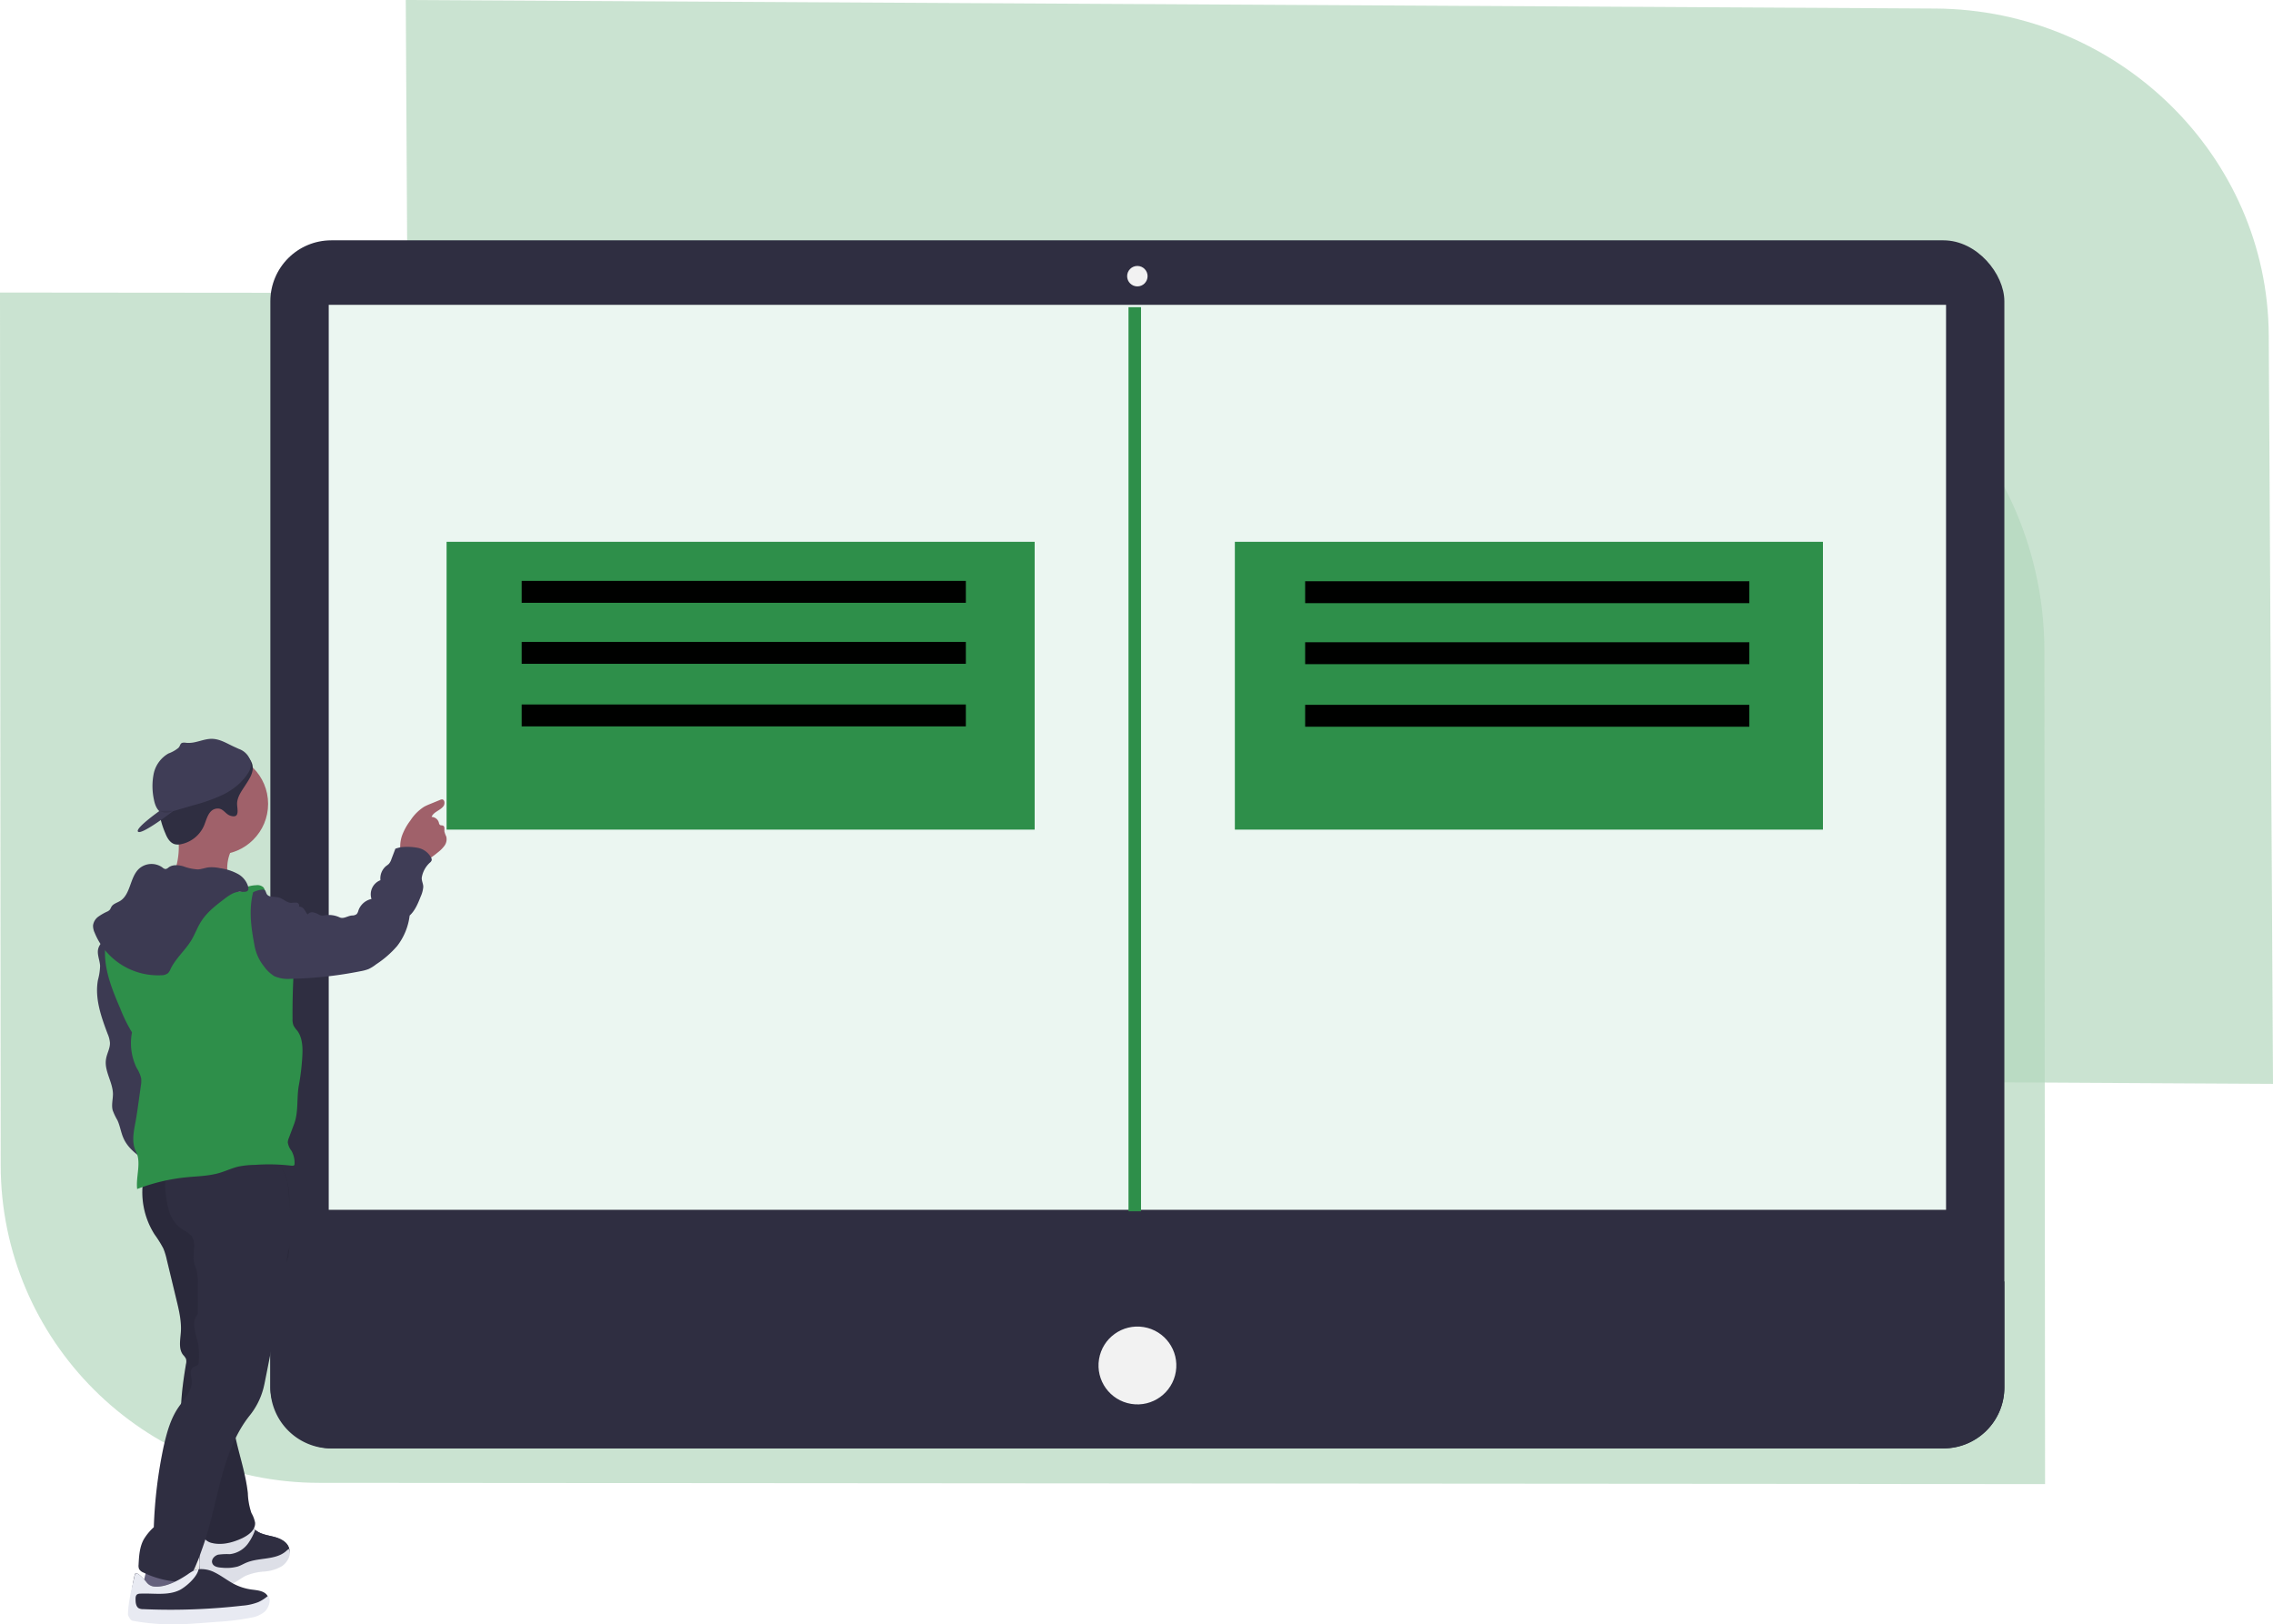 <?xml version="1.0" encoding="UTF-8"?> <svg xmlns="http://www.w3.org/2000/svg" xmlns:xlink="http://www.w3.org/1999/xlink" viewBox="0 0 726.65 519.24"><defs><style>.cls-1{fill:#b4d7be;opacity:0.7;}.cls-1,.cls-10,.cls-11{isolation:isolate;}.cls-2{fill:#2f2e41;}.cls-3{fill:#ebf6f1;}.cls-4{fill:#f2f2f2;}.cls-5{fill:url(#linear-gradient);}.cls-6{fill:#a0616a;}.cls-7{fill:#65617d;}.cls-8{fill:#3f3d56;}.cls-9{fill:#e8eaf2;}.cls-10{opacity:0.05;}.cls-11{opacity:0.1;}.cls-12{fill:#2e8f4a;}.cls-13,.cls-14{fill:none;stroke-miterlimit:10;}.cls-13{stroke:#2e8f4a;stroke-width:4px;}.cls-14{stroke:#000100;stroke-width:7px;}</style><linearGradient id="linear-gradient" x1="817.37" y1="-93.54" x2="817.37" y2="-88.54" gradientTransform="matrix(1, 0, 0, -1, -754.54, 408.51)" gradientUnits="userSpaceOnUse"><stop offset="0" stop-color="gray" stop-opacity="0.25"></stop><stop offset="0.54" stop-color="gray" stop-opacity="0.12"></stop><stop offset="1" stop-color="gray" stop-opacity="0.1"></stop></linearGradient></defs><g id="Layer_2" data-name="Layer 2"><g id="Layer_1-2" data-name="Layer 1"><path class="cls-1" d="M129.72,0,618.65,2.73c58.56.32,106.31,47.06,106.64,104.4v0l1.36,239.33h0L229.12,343.7c-53.81-.29-97.68-43.23-98-95.91h0L129.72,0Z"></path><path class="cls-1" d="M0,93.51,539.09,94c63.15,0,114.4,51.09,114.48,114v0l.21,266.4h0L102.06,474C45.86,474,.27,428.49.22,372.46h0L0,93.51Z"></path><rect class="cls-2" x="86.43" y="76.82" width="554.34" height="386.14" rx="19.49"></rect><rect class="cls-3" x="105.09" y="97.44" width="517.04" height="289.28"></rect><circle class="cls-4" cx="363.6" cy="88.28" r="3.27"></circle><path class="cls-2" d="M640.77,409.62v33.85A19.48,19.48,0,0,1,621.29,463H105.92a19.48,19.48,0,0,1-19.49-19.48h0V409.62Z"></path><circle class="cls-4" cx="363.6" cy="436.46" r="12.44" transform="translate(-125.46 725.45) rotate(-80.78)"></circle><path class="cls-5" d="M61.83,502l-.06,0c.68-1.47,1.32-2.95,1.89-4.46l.2-.54a.76.76,0,0,1,0,.15l-.06.86c0,.45-.06.91-.07,1.36,0,.15,0,.28,0,.43a8.34,8.34,0,0,0,.18,1.65h0l-.41,0a6.06,6.06,0,0,0-1.56.45Z"></path><path class="cls-6" d="M72.64,277.69c.06,2.38.87,4.69,1,7.07-7,.35-14-3.05-20.91-2,2-1.26,3-3.53,3.6-5.76a23.75,23.75,0,0,0,.68-8.84,2.64,2.64,0,0,0-.08-.49c-.26-1.17-.93-2.82-.75-3.74.24-1.21,1.38-1,2.41-.9A89.76,89.76,0,0,1,68,264.23c.8.14,8.67,2.1,8.79,1.9a36.67,36.67,0,0,0-3.4,7A13.45,13.45,0,0,0,72.64,277.69Z"></path><path class="cls-6" d="M142.11,270.32a10.48,10.48,0,0,1-2.15,2.16c-.53.44-1.08.88-1.65,1.28a7.06,7.06,0,0,1-3.51,1.43c-1.68.12-5.23-.87-6.27-2.3a4.21,4.21,0,0,1-.59-2.4,10.91,10.91,0,0,1,.57-3.35,18.79,18.79,0,0,1,2.71-4.9,14.5,14.5,0,0,1,4.36-4.36,17.22,17.22,0,0,1,1.85-.85l3.27-1.34a1.58,1.58,0,0,1,.59-.16c.88,0,1,1.35.54,2.08-1,1.46-3.23,1.86-3.86,3.52a2.49,2.49,0,0,1,2.33,1.81,1.34,1.34,0,0,0,.32.73c.28.23.73.1,1.06.27.58.31.33,1.18.39,1.83a8.15,8.15,0,0,0,.6,1.65A3.52,3.52,0,0,1,142.11,270.32Z"></path><path class="cls-7" d="M45.28,509.44a2.49,2.49,0,0,1,2.18-.33,79.89,79.89,0,0,0,12.25,1c.52-2.5-1-4.94-1.45-7.46a6.77,6.77,0,0,0-.49-1.88,4.34,4.34,0,0,0-3.1-1.88c-2.21-.46-5.66-1.28-6.9.95C46.3,502.51,45.82,506.46,45.28,509.44Z"></path><path class="cls-8" d="M90.17,500a12.88,12.88,0,0,1-5.73,1.74,18.27,18.27,0,0,0-5.87,1.35c-1.57.77-2.89,2-4.54,2.59a9.39,9.39,0,0,1-4.71.07c-1.87-.34-3.85-1-4.85-2.63-.9-1.43-.8-3.24-.68-4.92l.42-5.71a2.79,2.79,0,0,1,.36-1.38c1.34-2,4.61.82,6.37.82a12.34,12.34,0,0,0,7.75-3.35,2.2,2.2,0,0,1,.6-.45c.79-.36,1.58.3,2.29.87l.23.19c1.62,1.29,3.8,1.55,5.8,2.07s4.15,1.57,4.77,3.54c0,.12.07.25.1.38A5,5,0,0,1,90.17,500Z"></path><path class="cls-2" d="M90.17,500a12.88,12.88,0,0,1-5.73,1.74,18.27,18.27,0,0,0-5.87,1.35c-1.57.77-2.89,2-4.54,2.59a9.39,9.39,0,0,1-4.71.07c-1.87-.34-3.85-1-4.85-2.63-.9-1.43-.8-3.24-.68-4.92l.42-5.71a2.79,2.79,0,0,1,.36-1.38c1.34-2,4.61.82,6.37.82a12.34,12.34,0,0,0,7.75-3.35,2.2,2.2,0,0,1,.6-.45c.79-.36,1.58.3,2.29.87l.23.19c1.62,1.29,3.8,1.55,5.8,2.07s4.15,1.57,4.77,3.54c0,.12.07.25.1.38A5,5,0,0,1,90.17,500Z"></path><path class="cls-9" d="M90.17,500.61a12.88,12.88,0,0,1-5.73,1.74,18.27,18.27,0,0,0-5.87,1.35c-1.57.77-2.89,2-4.54,2.59a9.39,9.39,0,0,1-4.71.07,7.72,7.72,0,0,1-4.85-3.27c-.9-1.43-.8-3.24-.68-4.92l.42-5.71a2.79,2.79,0,0,1,.36-1.38c1.34-2,4.61.82,6.37.82a12.34,12.34,0,0,0,7.75-3.35,2.2,2.2,0,0,1,.6-.45c.79-.36,1.58.3,2.29.87a16.86,16.86,0,0,1-2,4,8.38,8.38,0,0,1-6.11,3.82,20.94,20.94,0,0,0-3.72.16c-1.19.32-2.31,1.55-1.89,2.72s1.89,1.38,3.1,1.45a13.75,13.75,0,0,0,5-.36c1-.32,1.88-.87,2.84-1.26,4.06-1.69,9.2-.75,12.56-3.59a6.55,6.55,0,0,1,1-.79C93.35,497,91.73,499.54,90.17,500.61Z"></path><path class="cls-10" d="M90.17,500.61a12.88,12.88,0,0,1-5.73,1.74,18.27,18.27,0,0,0-5.87,1.35c-1.57.77-2.89,2-4.54,2.59a9.39,9.39,0,0,1-4.71.07,7.72,7.72,0,0,1-4.85-3.27c-.9-1.43-.8-3.24-.68-4.92l.42-5.71a2.79,2.79,0,0,1,.36-1.38c1.34-2,4.61.82,6.37.82a12.34,12.34,0,0,0,7.75-3.35,2.2,2.2,0,0,1,.6-.45c.79-.36,1.58.3,2.29.87a16.86,16.86,0,0,1-2,4,8.38,8.38,0,0,1-6.11,3.82,20.94,20.94,0,0,0-3.72.16c-1.19.32-2.31,1.55-1.89,2.72s1.89,1.38,3.1,1.45a13.75,13.75,0,0,0,5-.36c1-.32,1.88-.87,2.84-1.26,4.06-1.69,9.2-.75,12.56-3.59a6.55,6.55,0,0,1,1-.79C93.35,497,91.73,499.54,90.17,500.61Z"></path><path class="cls-2" d="M46,376.16a25.06,25.06,0,0,0,3.43,18.45,35.83,35.83,0,0,1,2.79,4.47,20.71,20.71,0,0,1,1.09,3.54l3.08,12.78c.84,3.45,1.68,7,1.42,10.5-.17,2.47-.79,5.25.73,7.2a5,5,0,0,1,.92,1.26,3.22,3.22,0,0,1,0,1.66c-1.56,9.27-2.72,19,.1,28,2.56,8.13,2.71,17.15,4.88,25.39a5.72,5.72,0,0,0,1.35,2.82,4.39,4.39,0,0,0,2,1c3.2.76,6.58-.13,9.57-1.51,2.1-1,4.36-2.68,4.18-5a9.81,9.81,0,0,0-1.16-3.07,21.86,21.86,0,0,1-1.15-6.35c-.58-5.39-2.24-10.6-3.5-15.87s-2.11-10.79-1-16.11a140.59,140.59,0,0,1,10.36-31.87,3.82,3.82,0,0,1,1-1.43,10.26,10.26,0,0,0,1.34-.92,4.11,4.11,0,0,0,.61-1.67c.47-1.68,1.86-2.92,2.79-4.4,2.35-3.73,1.6-8.52,1.52-12.93s.53-8.61-.17-12.85S89,370.62,85,369.29a15.79,15.79,0,0,0-6.32-.3C67.44,370.1,56.56,372.14,46,376.16Z"></path><path class="cls-11" d="M46,376.16a25.06,25.06,0,0,0,3.43,18.45,35.83,35.83,0,0,1,2.79,4.47,20.71,20.71,0,0,1,1.09,3.54l3.08,12.78c.84,3.45,1.68,7,1.42,10.5-.17,2.47-.79,5.25.73,7.2a5,5,0,0,1,.92,1.26,3.22,3.22,0,0,1,0,1.66c-1.56,9.27-2.72,19,.1,28,2.56,8.13,2.71,17.15,4.88,25.39a5.72,5.72,0,0,0,1.35,2.82,4.39,4.39,0,0,0,2,1c3.2.76,6.58-.13,9.57-1.51,2.1-1,4.36-2.68,4.18-5a9.81,9.81,0,0,0-1.16-3.07,21.86,21.86,0,0,1-1.15-6.35c-.58-5.39-2.24-10.6-3.5-15.87s-2.11-10.79-1-16.11a140.59,140.59,0,0,1,10.36-31.87,3.82,3.82,0,0,1,1-1.43,10.26,10.26,0,0,0,1.34-.92,4.11,4.11,0,0,0,.61-1.67c.47-1.68,1.86-2.92,2.79-4.4,2.35-3.73,1.6-8.52,1.52-12.93s.53-8.61-.17-12.85S89,370.62,85,369.29a15.79,15.79,0,0,0-6.32-.3C67.44,370.1,56.56,372.14,46,376.16Z"></path><path class="cls-2" d="M91.67,403.06A26.63,26.63,0,0,1,91.1,408q-3,16.62-6.31,33.15c-.19,1-.39,1.92-.64,2.86a23.29,23.29,0,0,1-4.28,8.41c-9.31,11.6-10.11,28.45-15.16,42.44-.34.95-.68,1.9-1,2.83a70.81,70.81,0,0,1-3.11,6.95,2,2,0,0,1-.64.83,1.91,1.91,0,0,1-1,.2,29.62,29.62,0,0,1-13.11-3,2.69,2.69,0,0,1-1.4-1.15,2.91,2.91,0,0,1-.15-1.34c.14-2.77.31-5.64,1.64-8.08a17.14,17.14,0,0,1,3.23-3.92,147.6,147.6,0,0,1,3.17-25.93c1-4.35,2.19-8.74,4.72-12.41,1.86-2.72,4.53-5.39,4.2-8.67-.14-1.43-.75-3.22.42-4.07.52-.37,1.27-.42,1.62-.94a1.79,1.79,0,0,0,.22-.82,20.2,20.2,0,0,0-.41-6.71,34.69,34.69,0,0,1-1-4.38,5.5,5.5,0,0,1,1.1-4.23c.06-3,0-6.09,0-9.07a17,17,0,0,0-.42-5.07c-.23-.78-.57-1.52-.75-2.32-.62-2.87.94-6.31-.92-8.59a12.66,12.66,0,0,0-3-2.09A11,11,0,0,1,54,387a33.18,33.18,0,0,1-1.16-7.2,7.4,7.4,0,0,1,0-1.56,2.59,2.59,0,0,1,.21-.77c.57-1.3,2.12-1.8,3.5-2.14a114.06,114.06,0,0,1,26.79-3.13c3.34-2.27,5.22-1.46,6.63.95a25.37,25.37,0,0,1,1.89,4.61c.64,2,.68,12.88,1.31,14.84C94,395.17,91.64,400.38,91.67,403.06Z"></path><path class="cls-8" d="M31.33,303.6c-.25,1.72.58,3.41.67,5.15a19.3,19.3,0,0,1-.68,4.49c-1.08,5.82,1,11.72,3.1,17.26a8.75,8.75,0,0,1,.73,2.84c.06,1.81-1,3.46-1.26,5.25-.6,3.75,2.16,7.28,2.22,11.08,0,1.75-.52,3.53-.09,5.22a19.4,19.4,0,0,0,1.5,3.16c.89,1.87,1.13,4,2,5.87,1.54,3.42,4.82,5.64,7.95,7.69,1.78-.6,3.71-1.3,4.68-2.9a7.15,7.15,0,0,0,.82-2.54,66.47,66.47,0,0,0,.63-11.8A73.36,73.36,0,0,0,53,344.21c-.63-4.28-2-8.42-3-12.63-1.26-5.32-1.9-10.81-3.86-15.91a54.74,54.74,0,0,0-7.23-12.36c-1.08-1.47-1.93-3.57-4-3.23A4.38,4.38,0,0,0,31.33,303.6Z"></path><path class="cls-10" d="M31.33,303.6c-.25,1.72.58,3.41.67,5.15a19.3,19.3,0,0,1-.68,4.49c-1.08,5.82,1,11.72,3.1,17.26a8.75,8.75,0,0,1,.73,2.84c.06,1.81-1,3.46-1.26,5.25-.6,3.75,2.16,7.28,2.22,11.08,0,1.75-.52,3.53-.09,5.22a19.4,19.4,0,0,0,1.5,3.16c.89,1.87,1.13,4,2,5.87,1.54,3.42,4.82,5.64,7.95,7.69,1.78-.6,3.71-1.3,4.68-2.9a7.15,7.15,0,0,0,.82-2.54,66.47,66.47,0,0,0,.63-11.8A73.36,73.36,0,0,0,53,344.21c-.63-4.28-2-8.42-3-12.63-1.26-5.32-1.9-10.81-3.86-15.91a54.74,54.74,0,0,0-7.23-12.36c-1.08-1.47-1.93-3.57-4-3.23A4.38,4.38,0,0,0,31.33,303.6Z"></path><circle class="cls-6" cx="69.49" cy="256.96" r="16.22"></circle><path class="cls-12" d="M78.93,283.51c-.71.82-1.66,1.72-2.71,1.46a3.57,3.57,0,0,1-1-.57c-1.87-1.2-4.17-1.49-6.37-1.82a94.65,94.65,0,0,1-13.1-2.94,13.27,13.27,0,0,0-3.88-.79c-2.75,0-5.19,1.84-6.91,4s-2.94,4.65-4.63,6.82c-1.21,1.54-2.64,2.91-3.77,4.51-2.84,4-3.45,9.33-2.71,14.22s2.68,9.5,4.62,14.05A49,49,0,0,0,42.19,330a18.19,18.19,0,0,0,1.46,11.3,11.13,11.13,0,0,1,1.47,3.36,8.12,8.12,0,0,1-.1,2.46L44.2,353c-.25,1.79-.51,3.58-.83,5.36-.6,3.25-1.41,6.78.1,9.72,1.8,3.52-.09,8,.38,12a60.17,60.17,0,0,1,15.81-3.76c3.48-.34,7-.38,10.4-1.36,2.1-.61,4.09-1.58,6.22-2.07a28.07,28.07,0,0,1,5.25-.53,61.25,61.25,0,0,1,11.65.26c.31,0,.69.07.88-.19a.77.77,0,0,0,.11-.45,7.71,7.71,0,0,0-1-4.13A5.69,5.69,0,0,1,92,365.14a4.12,4.12,0,0,1,.33-1.34l1.71-4.55c1.44-3.84.75-8.3,1.5-12.33a72.64,72.64,0,0,0,1.12-9.53c.14-2.74,0-5.7-1.6-7.89a8.52,8.52,0,0,1-1.24-1.73,5.21,5.21,0,0,1-.3-2.07q-.06-8.22.45-16.41c-1.44-2.59-2.94-5.23-4.38-7.82-1.67-3-3.37-6.07-4.05-9.45-.45-2.23-.43-4.54-.75-6.79a2.94,2.94,0,0,0-.58-1.59,2.85,2.85,0,0,0-2.3-.68A10.26,10.26,0,0,0,78.93,283.51Z"></path><path class="cls-8" d="M84.34,308.84a11.43,11.43,0,0,0,3.42,3.23,11,11,0,0,0,5.33.81,126.17,126.17,0,0,0,22.25-2.44,13.25,13.25,0,0,0,2.45-.66,12.61,12.61,0,0,0,2.47-1.54,31.75,31.75,0,0,0,6.7-5.84,19.75,19.75,0,0,0,4-9.74c1.74-1.6,2.67-3.89,3.54-6.1a9.17,9.17,0,0,0,.81-3c.05-1.05-.65-2.15-.45-3.18a8.31,8.31,0,0,1,2.57-4.63A1.69,1.69,0,0,0,138,275a1.31,1.31,0,0,0-.14-.8,6.16,6.16,0,0,0-4.23-3.17,18.06,18.06,0,0,0-5.44-.22,13.48,13.48,0,0,0-1.79.48l-1.27,3.34a4.4,4.4,0,0,1-.82,1.52,8.89,8.89,0,0,1-.91.71,5.16,5.16,0,0,0-1.78,4.5,4.84,4.84,0,0,0-2.86,6,5.69,5.69,0,0,0-4.18,3.68,2.79,2.79,0,0,1-.55,1.15,2.32,2.32,0,0,1-1.46.45c-1.43.08-2.69,1.21-4,.6a8.1,8.1,0,0,0-4.73-.66,3.43,3.43,0,0,1-1,.09,2.73,2.73,0,0,1-.83-.29,6.64,6.64,0,0,0-1.88-.74,1.76,1.76,0,0,0-1.78.69c-.45-.5-.73-1.14-1.14-1.67a1.83,1.83,0,0,0-1.73-.83c.43-.38,0-1.15-.57-1.29a7.69,7.69,0,0,0-1.73.07c-1.5,0-2.65-1.37-4.1-1.73s-3.13.06-3.82-1.13c-.24-.43-.29-1-.7-1.26a1.36,1.36,0,0,0-.91-.11,9,9,0,0,0-2.73.83c-1.41,5.5-.67,11.2.4,16.77A14.78,14.78,0,0,0,84.34,308.84Z"></path><path class="cls-8" d="M76.19,279.44a16.51,16.51,0,0,0-5.81-1.91,12,12,0,0,0-3.69-.27c-1.14.14-2.24.59-3.39.65a14.91,14.91,0,0,1-4.71-1c-1.56-.43-3.36-.59-4.67.35a2,2,0,0,1-1,.54,1.8,1.8,0,0,1-1-.51,6,6,0,0,0-7.46.39c-3,2.79-2.64,8.24-6.12,10.35-1,.59-2.19.89-2.75,1.87a6.85,6.85,0,0,1-.47.89,2.49,2.49,0,0,1-.84.6,16.77,16.77,0,0,0-2.88,1.65,4.13,4.13,0,0,0-1.65,2.77,5.25,5.25,0,0,0,.51,2.34,21.87,21.87,0,0,0,21.25,13.59,3.38,3.38,0,0,0,2.23-.7,4.12,4.12,0,0,0,.78-1.28c1.64-3.44,4.72-6,6.67-9.24,1.17-1.95,1.91-4.13,3.13-6,1.83-2.91,4.63-5.06,7.36-7.14,1.55-1.18,3.26-2.41,5.2-2.33,1.73.08,3,.17,2.35-1.95A6.78,6.78,0,0,0,76.19,279.44Z"></path><path class="cls-10" d="M76.19,279.44a16.51,16.51,0,0,0-5.81-1.91,12,12,0,0,0-3.69-.27c-1.14.14-2.24.59-3.39.65a14.91,14.91,0,0,1-4.71-1c-1.56-.43-3.36-.59-4.67.35a2,2,0,0,1-1,.54,1.8,1.8,0,0,1-1-.51,6,6,0,0,0-7.46.39c-3,2.79-2.64,8.24-6.12,10.35-1,.59-2.19.89-2.75,1.87a6.85,6.85,0,0,1-.47.89,2.49,2.49,0,0,1-.84.6,16.77,16.77,0,0,0-2.88,1.65,4.13,4.13,0,0,0-1.65,2.77,5.25,5.25,0,0,0,.51,2.34,21.87,21.87,0,0,0,21.25,13.59,3.38,3.38,0,0,0,2.23-.7,4.12,4.12,0,0,0,.78-1.28c1.64-3.44,4.72-6,6.67-9.24,1.17-1.95,1.91-4.13,3.13-6,1.83-2.91,4.63-5.06,7.36-7.14,1.55-1.18,3.26-2.41,5.2-2.33,1.73.08,3,.17,2.35-1.95A6.78,6.78,0,0,0,76.19,279.44Z"></path><path class="cls-2" d="M84.63,514.53a9,9,0,0,1-4.36,1.92,79.21,79.21,0,0,1-10.85,1.34l-3.54.27c-3.46.26-6.93.53-10.4.54a71.16,71.16,0,0,1-12.78-1.1,1.1,1.1,0,0,1-1.19-1,1.15,1.15,0,0,1,0-.32,61.59,61.59,0,0,1,1.57-12.83c.4-1.73,3.51,2.15,3.65,2.31a3.5,3.5,0,0,0,2.81,1.49c3.57.2,7.57-2,10.4-3.9a13.17,13.17,0,0,1,1.93-1.19,5.36,5.36,0,0,1,1.56-.45,9.42,9.42,0,0,1,5.31,1.08c2.13,1.05,4,2.57,6.11,3.66a17.23,17.23,0,0,0,5.47,1.74c1.94.26,4.24.39,5.23,2.06h0A3.68,3.68,0,0,1,84.63,514.53Z"></path><path class="cls-9" d="M84.63,515.17a9,9,0,0,1-4.36,1.92,79.21,79.21,0,0,1-10.85,1.34l-3.54.27c-3.46.26-6.93.53-10.4.54a71.16,71.16,0,0,1-12.78-1.1,1.46,1.46,0,0,1-1-.49,5.67,5.67,0,0,1-.79-1.45c.07-4.32,1.24-8.63,2.21-12.83.4-1.73,3.51,2.15,3.65,2.31a3.5,3.5,0,0,0,2.81,1.49c3.57.2,7.57-2,10.4-3.9a13.17,13.17,0,0,1,1.93-1.19,5.36,5.36,0,0,1,1.56-.45c-.46,2.57-4.14,5.67-6,6.62-3.85,1.9-8.42.95-12.7,1.17a1.85,1.85,0,0,0-.9.22c-.52.34-.55,1.07-.53,1.69,0,1,.16,2.22,1,2.74a2.91,2.91,0,0,0,1.42.3,202,202,0,0,0,31.68-1.11,17.7,17.7,0,0,0,5.16-1.15,13.17,13.17,0,0,0,3-1.93C86.93,511.25,85.8,514.08,84.63,515.17Z"></path><path class="cls-2" d="M75.8,256.78c-.06,1.68,1.08,4.93-2.06,4-1.86-.54-2.39-2.75-4.77-2.26s-2.91,3.42-3.72,5.33a10.18,10.18,0,0,1-7.39,6,4.35,4.35,0,0,1-2,0c-1.53-.44-2.41-2-3-3.48a27,27,0,0,1-1.34-3.82,15.48,15.48,0,0,1-.49-2.8h0a14,14,0,0,1,0-1.94c.29-3.81,2.46-7.29,5.24-9.92a46.48,46.48,0,0,1,9.49-6.4,13.85,13.85,0,0,1,3.49-1.56,11.5,11.5,0,0,1,3.7-.15,12.92,12.92,0,0,1,4.7,1.1A6.61,6.61,0,0,1,79.24,242a5.06,5.06,0,0,1,1.43,2.4c.6,2.46-1,4.68-2.25,6.63C77.29,252.79,75.88,254.62,75.8,256.78Z"></path><path class="cls-8" d="M79.19,247.29c-.3.47-.62.93-1,1.37a18.14,18.14,0,0,1-3.72,3.47,22.66,22.66,0,0,1-3,1.81,54.52,54.52,0,0,1-9.69,3.47l-6.47,1.89c-2.26,1.71-9.83,7.31-11.1,6.61-1.5-.83,6.71-6.64,6.71-6.64l.38.29c-1.2-.76-1.83-2.51-2.1-4a20.33,20.33,0,0,1-.07-8.22,9.79,9.79,0,0,1,4.71-6.48,11.07,11.07,0,0,0,3.2-1.8,3.25,3.25,0,0,0,.31-.42l.12-.22a2.82,2.82,0,0,1,.34-.67c.45-.52,1.27-.36,2-.28l.22,0a2.23,2.23,0,0,0,.37,0c2.43,0,4.79-1.3,7.25-1.3,2.7,0,5,1.56,7.38,2.62l1.36.62a5.92,5.92,0,0,1,3.72,3.92A5,5,0,0,1,79.19,247.29Z"></path><path class="cls-11" d="M51.09,259.21a3.31,3.31,0,0,0,1.12.42,3.62,3.62,0,0,0,3-.45Z"></path><line class="cls-13" x1="362.77" y1="98.19" x2="362.77" y2="387.19"></line><rect class="cls-12" x="142.77" y="173.19" width="188" height="92"></rect><rect class="cls-12" x="394.77" y="173.19" width="188" height="92"></rect><line class="cls-14" x1="166.77" y1="189.19" x2="308.77" y2="189.19"></line><line class="cls-14" x1="166.77" y1="208.69" x2="308.77" y2="208.69"></line><line class="cls-14" x1="166.77" y1="228.69" x2="308.77" y2="228.69"></line><line class="cls-14" x1="417.24" y1="189.3" x2="559.24" y2="189.3"></line><line class="cls-14" x1="417.24" y1="208.8" x2="559.24" y2="208.8"></line><line class="cls-14" x1="417.24" y1="228.8" x2="559.24" y2="228.8"></line></g></g></svg> 